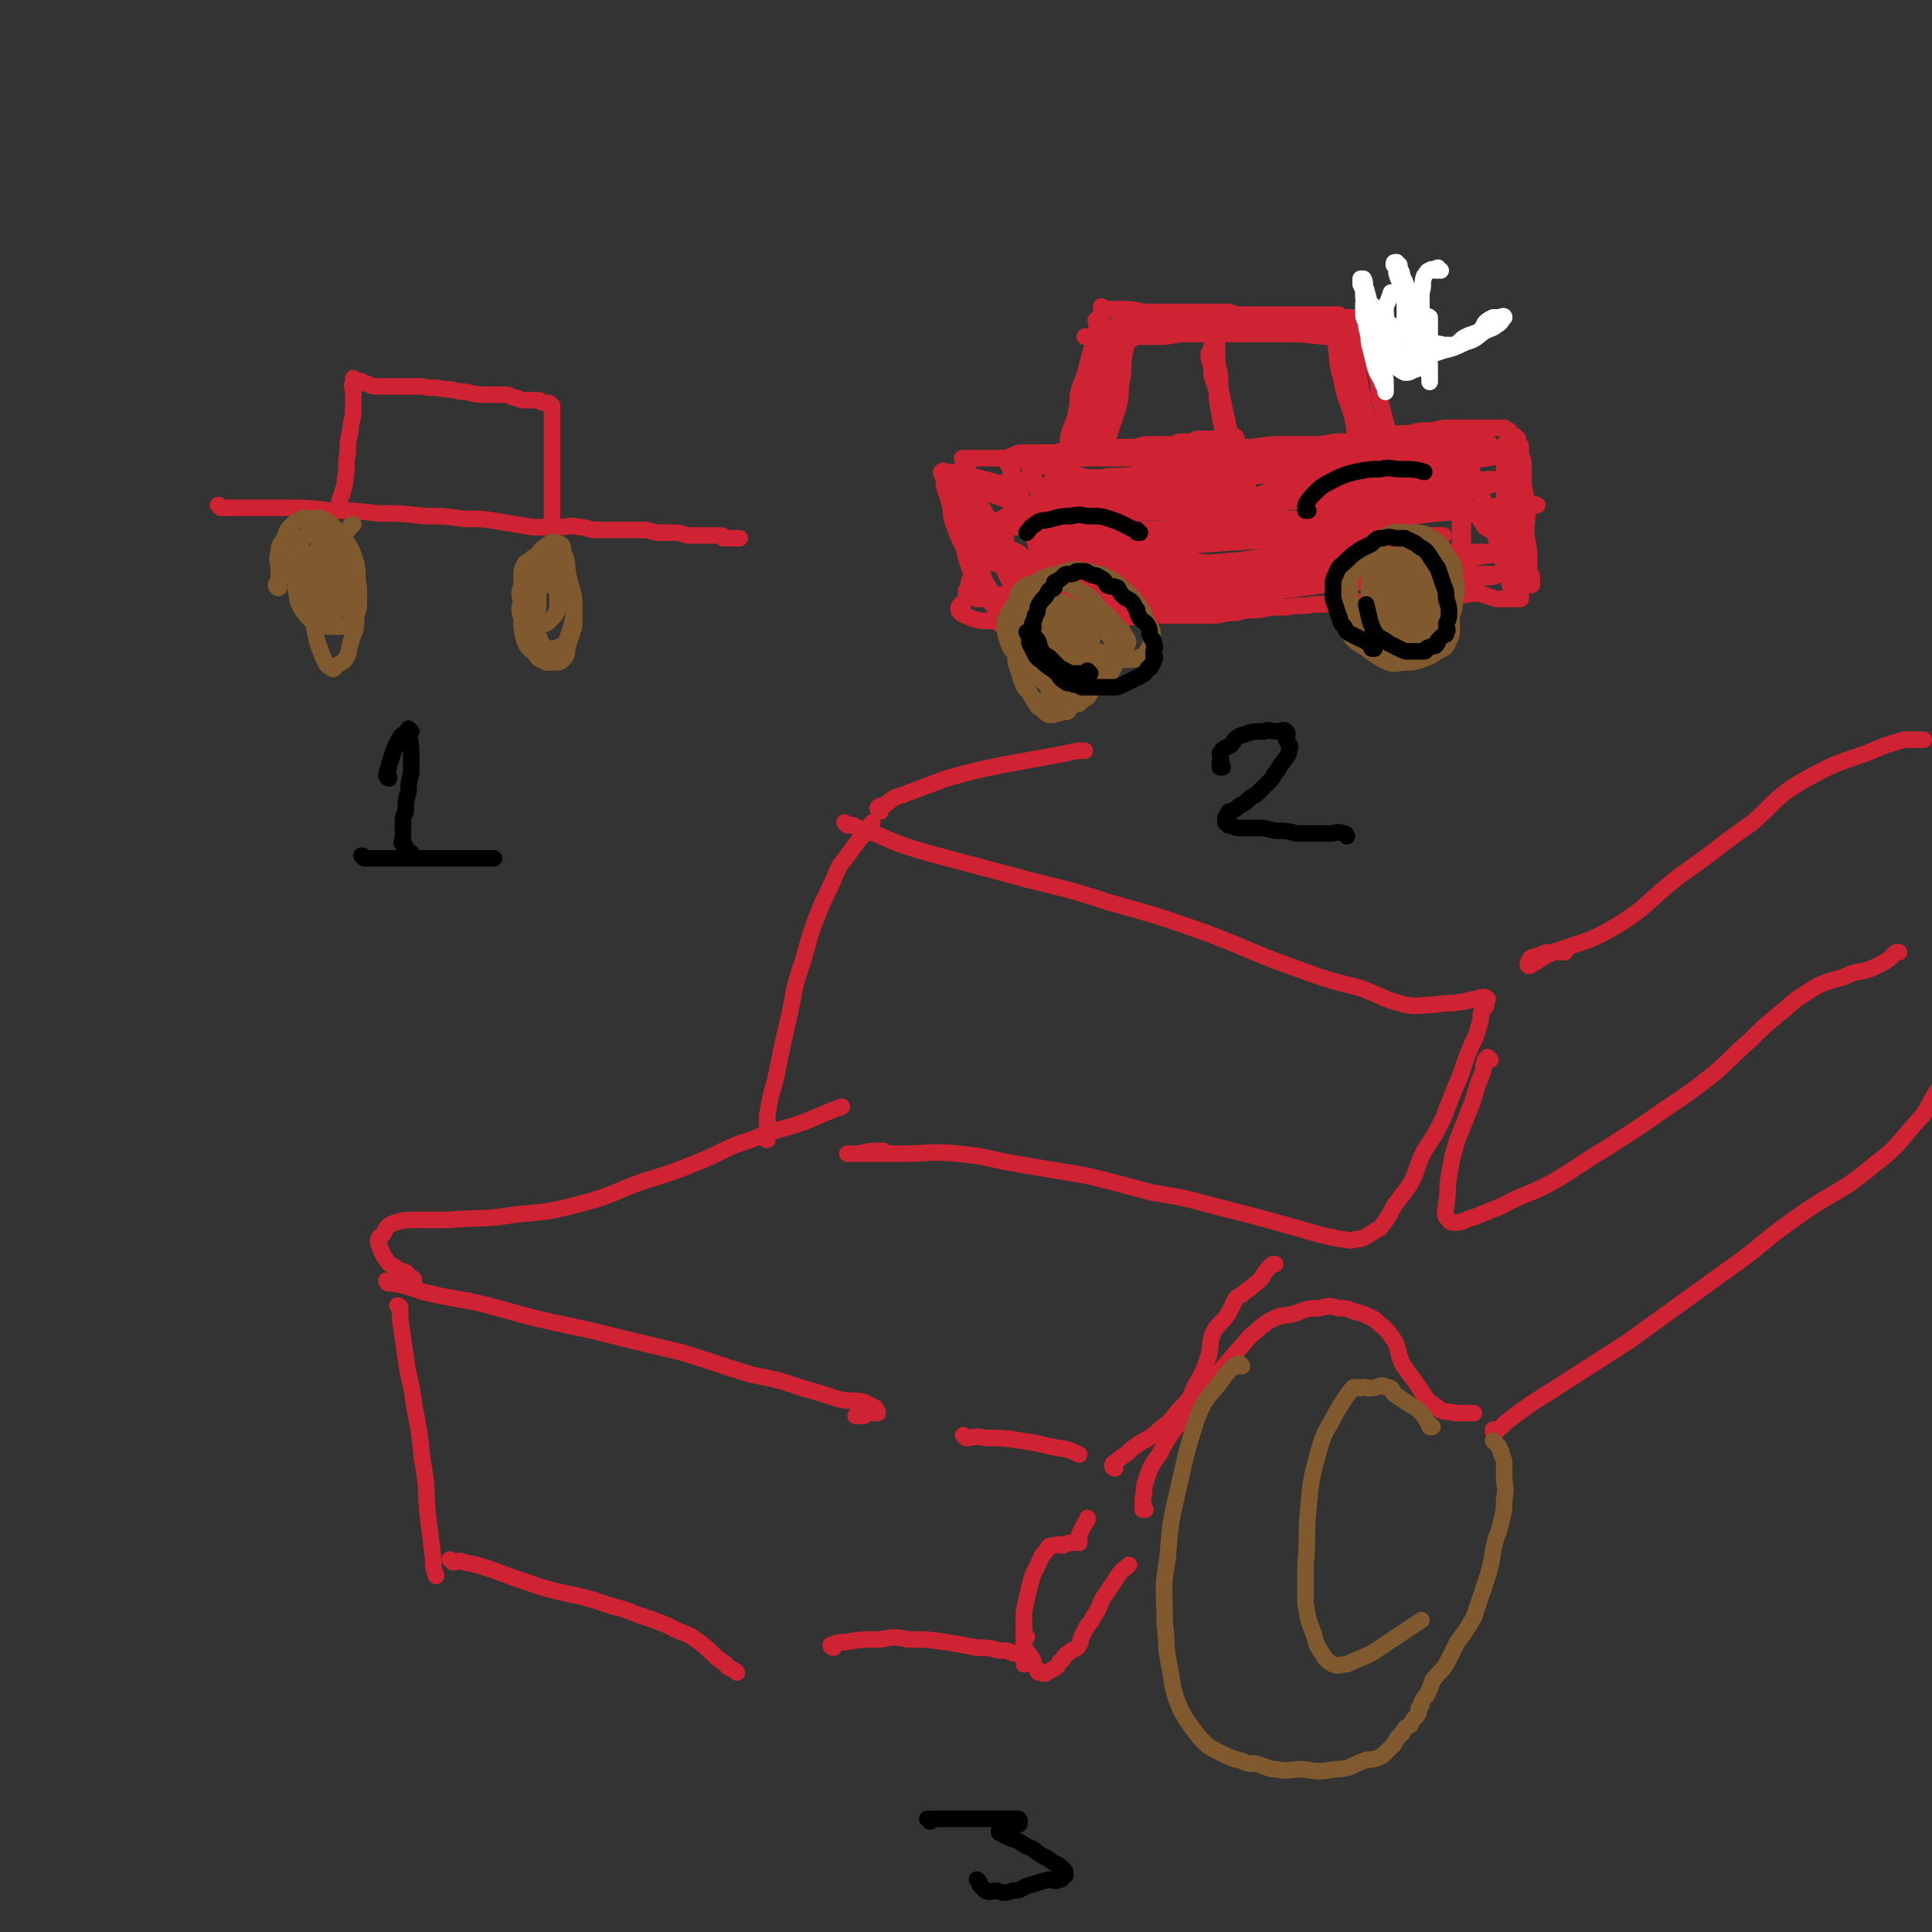 <svg viewBox='0 0 700 700' version='1.1' xmlns='http://www.w3.org/2000/svg' xmlns:xlink='http://www.w3.org/1999/xlink'><rect x="0" y="0" width="700" height="700" fill="#333333" stroke="none"/><g fill='none' stroke='rgb(207,34,51)' stroke-width='6' stroke-linecap='round' stroke-linejoin='round'><path d='M80,184c0,0 0,-1 -1,-1 0,0 1,1 1,1 0,0 0,0 0,0 0,0 0,-1 -1,-1 0,0 1,1 1,1 1,0 1,0 2,0 4,0 4,0 7,0 4,0 4,0 7,0 3,0 3,0 6,0 9,0 9,0 18,1 8,0 8,0 17,1 8,0 8,0 17,1 7,0 7,0 14,1 7,0 7,0 13,1 6,1 6,1 12,2 4,0 4,0 9,0 4,0 4,-1 8,0 3,0 3,1 6,1 2,0 2,0 5,0 3,0 3,0 7,0 3,0 3,0 5,0 3,0 3,1 6,1 2,0 2,0 4,0 3,0 3,0 6,1 1,0 1,0 3,0 2,0 2,0 3,0 2,0 2,0 3,0 1,0 1,0 3,0 1,0 1,0 1,1 1,0 1,0 2,0 0,0 1,0 1,0 0,0 0,0 1,0 0,0 0,0 1,0 0,0 0,0 0,0 0,0 0,0 1,0 '/><path d='M124,184c0,0 -1,-1 -1,-1 0,0 1,1 1,1 0,0 0,0 0,0 0,0 -1,-1 -1,-1 0,0 1,1 1,1 0,0 0,0 0,0 0,0 -1,-1 -1,-1 0,0 1,1 1,1 0,0 0,0 0,0 0,0 -1,-1 -1,-1 0,0 1,1 1,1 0,0 0,0 0,0 0,0 -1,0 -1,-1 0,-2 0,-2 1,-4 0,-2 1,-2 1,-5 1,-5 0,-5 1,-10 0,-4 0,-4 1,-8 0,-4 1,-4 1,-7 0,-3 0,-3 0,-6 0,-1 0,-1 0,-2 0,-1 -1,-1 0,-2 0,-1 0,-1 1,-1 0,0 0,0 0,0 0,0 -1,-1 -1,-1 0,0 0,1 1,1 0,0 0,0 1,0 2,0 1,1 3,1 2,1 2,1 5,1 3,0 3,0 6,0 5,0 5,0 9,0 4,1 4,0 8,1 4,0 4,1 8,1 4,1 4,1 7,1 3,0 3,0 6,0 2,0 2,0 4,1 2,0 2,1 4,1 1,0 1,0 3,0 1,0 1,0 2,0 1,0 1,1 2,1 0,0 1,0 1,0 0,0 1,0 1,0 0,0 0,0 1,1 0,0 0,0 0,0 0,0 0,0 0,0 0,1 0,1 0,1 0,1 0,1 0,2 0,1 0,1 0,3 0,1 0,1 0,3 0,1 0,1 0,2 0,2 0,2 0,4 0,2 0,2 0,3 0,2 0,2 0,3 0,1 0,1 0,2 0,1 0,1 0,2 0,1 0,1 0,2 0,0 0,0 0,1 0,0 0,0 0,1 0,1 0,1 0,1 0,1 0,1 0,1 0,1 0,1 0,1 0,1 0,1 0,1 0,1 0,1 0,1 0,1 0,1 0,1 0,1 0,1 0,2 0,0 0,0 0,1 0,1 0,1 0,1 0,1 0,1 0,1 0,0 0,0 0,0 '/></g>
<g fill='none' stroke='rgb(129,89,47)' stroke-width='6' stroke-linecap='round' stroke-linejoin='round'><path d='M101,213c0,0 -1,0 -1,-1 0,-1 1,-1 1,-1 0,-2 0,-2 0,-4 0,-4 -1,-4 0,-7 0,-3 1,-3 2,-5 1,-3 1,-3 3,-5 1,-1 1,-1 3,-2 2,-1 2,0 4,0 2,0 2,-1 4,0 2,1 2,1 4,3 3,3 3,3 5,6 2,3 2,4 3,7 1,4 0,5 1,9 0,3 0,3 0,6 0,3 -1,3 -2,4 0,2 0,2 -2,3 -1,1 -1,1 -2,1 -2,0 -2,0 -4,0 -2,0 -2,0 -4,-1 -2,-1 -2,-1 -4,-3 -2,-1 -2,-1 -3,-3 -1,-2 -1,-2 -1,-4 -1,-2 -1,-3 -1,-5 -1,-3 -1,-3 -1,-5 0,-2 0,-2 1,-5 0,-1 0,-1 0,-3 1,-1 0,-1 1,-2 1,-1 1,-1 3,-2 2,0 2,-1 3,0 1,0 1,1 2,2 1,2 1,2 1,5 1,3 1,3 2,7 0,3 0,3 0,7 0,2 -1,2 -1,4 -1,2 0,2 -1,4 -1,1 -1,1 -2,2 -1,0 -1,0 -2,0 -1,-1 -1,-1 -2,-2 -1,-3 -2,-2 -3,-5 -1,-4 0,-4 0,-8 0,-4 0,-4 0,-7 0,-3 0,-3 1,-6 0,-1 0,-1 2,-3 1,-1 1,-1 3,-1 2,0 2,0 4,1 3,4 3,4 5,8 3,6 3,6 5,12 1,5 1,5 1,11 0,4 -1,4 -2,8 -1,3 0,3 -2,6 -1,1 -1,1 -3,2 -1,1 -1,2 -2,1 -2,-1 -2,-2 -3,-4 -2,-5 -2,-5 -3,-10 -1,-4 -1,-4 -2,-9 0,-4 0,-4 0,-8 0,-3 -1,-4 0,-6 0,-3 0,-3 2,-5 1,-1 2,-1 4,-1 1,-1 2,-1 3,0 1,0 1,1 2,2 1,2 1,2 1,5 1,3 1,3 1,6 0,2 0,2 0,4 0,2 0,3 -1,4 -1,1 -2,1 -3,2 -1,0 -1,0 -2,-1 -2,-1 -2,-1 -3,-2 -2,-3 -2,-3 -2,-6 -1,-4 0,-4 0,-7 0,-3 0,-3 1,-5 0,-2 0,-3 2,-4 1,-1 1,-1 2,-1 2,0 3,-1 4,0 1,1 1,2 2,4 1,1 2,1 2,3 0,2 0,3 0,5 0,2 0,2 -1,4 -1,1 -1,1 -3,2 -1,1 0,2 -2,2 -1,1 -2,1 -3,1 -1,-1 -1,-1 -1,-3 -1,-2 0,-2 0,-4 0,-4 -1,-5 1,-8 3,-6 4,-5 9,-11 0,-1 0,-1 1,-1 '/><path d='M192,224c0,0 0,0 -1,-1 0,0 0,0 0,0 -1,-2 -2,-2 -2,-5 -1,-3 -1,-3 0,-6 0,-3 0,-3 0,-5 1,-3 1,-3 3,-4 2,-2 2,-2 5,-1 3,0 3,0 5,2 3,2 3,3 4,6 1,4 1,4 2,8 0,4 0,5 0,9 -1,3 -1,3 -2,6 -1,3 0,4 -2,6 -1,1 -2,1 -4,1 -1,0 -1,0 -2,0 -2,-1 -3,-1 -4,-3 -2,-2 -3,-2 -4,-5 -1,-4 -1,-4 -1,-8 -1,-3 -1,-3 0,-7 0,-3 0,-4 1,-7 1,-4 2,-4 4,-8 2,-3 2,-3 5,-5 1,-1 2,-1 3,0 2,0 2,1 2,3 2,4 1,4 2,9 1,5 2,5 2,10 0,4 0,4 -1,8 -1,3 -1,3 -2,6 -1,1 -2,1 -4,2 -1,0 -2,0 -3,0 -1,-1 -1,-1 -2,-2 -1,-3 -1,-3 -2,-6 0,-4 1,-5 1,-9 0,-3 -1,-3 0,-6 0,-2 0,-3 1,-5 1,0 2,0 2,0 1,0 1,0 1,1 1,2 1,2 2,3 1,3 1,3 1,5 0,2 0,2 0,5 0,1 -1,1 -1,2 -1,1 -1,1 -2,2 -1,1 -1,1 -2,1 -1,0 -1,0 -2,0 0,-1 0,-1 0,-2 -1,-4 0,-4 0,-7 0,-3 0,-3 0,-6 0,-2 -1,-2 0,-4 0,-1 0,-1 1,-1 1,0 1,1 1,1 0,1 0,1 0,2 0,1 0,2 1,3 0,0 1,0 1,0 1,0 1,0 2,0 '/></g>
<g fill='none' stroke='rgb(207,34,51)' stroke-width='6' stroke-linecap='round' stroke-linejoin='round'><path d='M377,169c0,0 -1,-1 -1,-1 1,0 1,0 3,1 3,1 3,1 7,2 4,1 4,1 8,2 5,1 4,1 9,3 4,1 4,1 8,2 3,1 3,1 5,2 3,1 3,1 5,2 2,1 2,1 4,2 0,0 0,0 1,0 1,0 1,0 2,1 0,0 0,0 1,0 1,0 1,-1 2,0 0,0 0,0 1,1 0,0 0,0 0,0 '/><path d='M367,167c0,0 -1,-1 -1,-1 0,0 0,1 0,1 0,0 0,0 0,0 1,0 0,-1 0,-1 0,0 0,1 0,1 0,0 0,0 0,0 1,0 0,0 0,-1 0,0 0,-1 1,-1 2,-1 2,-1 3,-1 4,0 4,0 7,0 3,0 3,0 5,0 2,0 2,-1 5,-1 4,-1 4,0 9,0 4,0 4,-1 8,-1 3,0 3,0 6,0 3,0 3,-1 6,-1 2,0 2,0 5,0 2,0 2,0 4,0 1,0 1,-1 3,-1 1,0 1,0 3,0 2,0 2,-1 3,-1 1,0 1,0 2,0 2,0 2,0 3,0 0,0 0,0 1,0 0,0 0,0 1,0 0,0 0,0 1,0 0,0 0,0 1,0 1,0 1,0 1,0 0,0 0,0 0,0 1,0 1,0 1,0 1,0 1,0 1,0 0,0 0,0 1,0 0,0 0,0 0,0 0,0 0,0 1,0 0,0 0,0 0,0 0,0 0,-1 -1,-1 '/><path d='M373,168c0,0 -1,-1 -1,-1 0,0 0,1 0,1 0,0 0,0 0,0 1,0 0,0 0,-1 0,0 1,0 2,0 3,-1 3,-1 7,-1 6,-1 6,-1 12,-1 7,0 7,0 14,-1 8,0 8,0 16,0 8,-1 8,-1 16,-1 7,-1 7,-1 15,-1 6,-1 6,-1 12,-1 6,0 6,0 11,0 4,0 4,-1 9,-1 4,0 4,0 8,0 4,-1 4,-2 8,-2 4,-1 4,-1 9,-1 3,-1 3,-1 7,-1 3,0 3,-1 6,-1 3,0 3,0 6,0 1,0 1,0 3,0 1,0 1,0 2,0 2,0 2,0 3,0 1,0 1,0 2,0 1,0 1,0 2,0 1,0 1,0 2,0 0,0 0,0 1,0 1,1 1,0 1,1 1,0 1,0 1,1 1,1 1,1 2,1 0,1 0,1 1,1 0,0 -1,1 -1,1 0,1 1,1 1,2 1,1 0,1 0,3 0,2 0,2 0,4 0,4 0,4 0,8 0,4 0,4 0,7 0,4 0,4 0,8 0,3 0,3 0,7 0,3 0,3 0,6 0,2 0,2 0,4 0,1 1,1 1,3 0,1 0,1 0,2 0,1 0,1 0,2 0,0 0,1 0,1 0,0 0,0 -1,0 -1,0 -1,0 -2,0 -3,0 -3,0 -6,0 -3,-1 -3,-1 -6,-2 -5,0 -5,1 -9,1 -4,0 -4,0 -8,0 -5,0 -5,-1 -10,0 -6,0 -6,1 -12,2 -6,0 -6,0 -11,0 -5,1 -5,1 -10,1 -5,1 -5,0 -10,1 -5,0 -5,0 -10,1 -4,0 -4,0 -8,1 -5,0 -5,1 -9,1 -4,0 -4,0 -7,0 -3,0 -3,0 -6,0 -3,0 -3,0 -7,0 -3,0 -3,0 -6,0 -3,0 -3,0 -5,1 -3,0 -3,0 -5,0 -2,0 -2,0 -5,0 -2,0 -2,0 -3,0 -2,0 -2,0 -4,0 -1,0 -1,0 -2,0 -1,0 -1,0 -1,0 -1,0 -1,0 -1,0 -1,-1 -1,-1 -2,-2 0,0 0,1 -1,1 0,-1 0,-1 -1,-2 0,-1 0,-1 -1,-2 -1,-2 0,-2 -1,-5 -2,-3 -2,-3 -3,-7 -1,-3 -1,-3 -2,-7 -1,-4 -1,-4 -2,-7 -1,-4 -1,-4 -3,-8 -1,-2 -1,-2 -1,-5 -1,-2 -1,-2 -2,-5 0,-1 0,-1 -1,-3 -1,-1 -1,-1 -1,-3 0,-1 0,-1 -1,-1 0,-1 0,-3 0,-2 1,1 1,3 2,6 1,3 1,4 2,7 1,4 1,4 3,8 2,4 3,4 6,7 3,4 3,3 6,7 0,0 0,0 0,0 '/><path d='M382,175c0,0 -1,-1 -1,-1 0,0 0,1 0,1 0,0 0,0 0,0 1,0 0,-1 0,-1 0,0 0,1 0,1 0,0 0,0 0,0 -1,0 -1,0 -2,1 0,2 0,2 0,4 0,5 0,5 0,10 1,3 0,3 1,6 1,3 1,3 2,6 1,2 1,2 2,4 0,1 0,1 -1,3 0,0 0,0 0,0 1,0 0,0 0,-1 -1,-3 0,-3 -1,-6 -1,-5 0,-5 -2,-10 -1,-4 -1,-4 -3,-7 -1,-3 0,-4 -1,-7 -1,-2 -2,-2 -2,-4 -1,-1 0,-1 -1,-2 0,0 0,0 0,0 1,1 1,1 2,2 2,4 2,4 4,8 2,5 2,5 4,10 2,5 3,5 5,9 2,4 1,4 3,7 1,3 2,3 3,6 1,1 0,1 0,2 1,1 1,2 0,1 0,-1 0,-2 0,-3 -1,-4 -2,-4 -3,-7 -1,-4 -1,-5 -2,-9 -1,-4 -2,-4 -3,-8 -1,-4 0,-4 -1,-7 0,-3 0,-3 -1,-6 0,-1 1,-1 1,-2 0,0 0,-1 0,-1 1,0 0,1 0,1 1,4 2,3 3,7 1,3 0,4 2,7 1,3 1,3 2,6 1,2 1,2 2,5 1,1 1,1 1,3 0,1 0,1 0,2 1,1 1,1 0,1 0,0 0,0 -1,-1 0,-3 0,-3 0,-5 -1,-4 -1,-4 -2,-8 0,-3 0,-3 -1,-6 0,-3 0,-3 -1,-6 0,-2 0,-2 -1,-4 0,-2 -1,-2 -1,-4 -1,-1 -1,-2 -2,-3 0,0 0,0 -1,-1 0,-1 -1,-1 -1,-2 0,0 1,1 2,1 0,0 1,0 1,0 5,-1 5,-1 10,-1 9,-1 9,-1 18,-1 13,0 13,0 26,-1 13,0 13,0 26,0 12,-1 12,-2 25,-2 10,-1 10,-1 19,-1 8,-1 8,-1 16,-1 5,0 5,0 10,0 1,0 1,0 2,0 1,1 1,1 0,1 -2,1 -3,1 -5,1 -7,1 -7,1 -14,2 -10,1 -10,1 -19,3 -12,1 -12,1 -25,2 -12,0 -12,0 -24,0 -11,1 -11,0 -23,1 -9,0 -9,1 -18,2 -6,1 -6,0 -12,1 -2,0 -2,0 -3,0 -1,0 -2,0 -2,0 0,0 1,0 2,0 4,0 4,0 8,0 8,-1 8,-1 16,-2 12,-2 12,-2 24,-3 13,-2 13,-2 25,-3 12,-1 12,-1 24,-2 8,0 8,0 17,-1 5,0 5,0 10,0 1,0 2,0 2,0 1,0 0,0 -1,0 -3,0 -3,0 -6,1 -9,1 -9,1 -18,2 -13,2 -13,2 -25,4 -15,1 -15,1 -29,2 -13,1 -13,2 -27,3 -11,1 -11,0 -22,1 -6,0 -6,1 -12,2 -1,0 -3,0 -2,0 4,0 6,0 12,0 13,-1 12,-2 25,-4 16,-1 16,-1 32,-2 15,-2 15,-2 31,-3 14,-1 14,-1 28,-2 11,-1 11,-1 22,-1 7,0 7,0 14,0 2,0 3,0 4,0 0,0 -2,0 -3,0 -6,1 -6,1 -13,2 -11,1 -11,1 -23,2 -15,1 -15,1 -31,2 -16,1 -16,1 -32,2 -15,1 -15,1 -30,2 -11,1 -11,0 -22,2 -7,1 -7,1 -14,3 -2,0 -3,0 -4,2 -1,0 -1,1 -1,1 2,1 3,0 5,0 8,0 8,0 15,0 13,0 13,0 26,0 16,-1 16,-1 32,-2 15,-1 15,-1 30,-2 14,0 14,0 27,0 9,0 9,-1 17,-1 5,0 6,0 9,0 1,0 0,0 -1,0 -2,0 -2,0 -4,0 -7,0 -7,0 -14,1 -13,0 -13,1 -25,1 -14,1 -14,1 -28,2 -17,2 -17,2 -35,3 -13,1 -13,0 -26,2 -11,1 -10,2 -21,4 -4,0 -5,0 -8,1 0,0 0,1 1,1 4,0 4,0 9,0 14,-1 14,-1 28,-1 18,-1 18,-1 36,-2 17,-1 17,-2 35,-3 15,-1 15,-1 30,-2 12,-1 12,0 24,-1 8,-1 8,-1 16,-2 2,0 3,1 4,1 0,0 -2,0 -3,0 -7,1 -7,1 -15,2 -13,1 -13,0 -26,2 -15,1 -15,1 -30,2 -16,2 -16,1 -32,2 -15,1 -15,2 -30,3 -12,1 -12,1 -23,2 -7,0 -7,1 -14,2 -3,0 -4,0 -5,1 -1,0 0,1 1,1 1,1 2,0 3,0 8,0 8,0 15,0 14,-1 14,-1 27,-2 14,-1 14,-1 29,-2 14,-1 14,-1 27,-1 11,-1 11,-1 23,-1 7,0 7,0 14,0 2,0 4,0 5,0 0,0 -1,0 -2,0 -3,0 -3,0 -6,1 -8,1 -8,1 -16,2 -12,1 -12,1 -23,2 -13,2 -13,2 -27,4 -12,1 -13,1 -25,2 -11,1 -11,0 -21,2 -7,1 -7,1 -13,3 -3,0 -3,0 -5,1 -1,0 -1,1 -1,1 1,1 2,0 3,0 7,-1 7,-1 13,-2 14,-1 13,-1 27,-2 16,-2 16,-2 31,-3 16,-2 16,-2 31,-3 12,-1 12,-1 24,-1 10,-1 10,-1 19,-1 6,0 6,0 12,0 1,0 3,0 2,0 -4,1 -6,1 -12,2 -11,1 -11,0 -22,1 -14,2 -14,2 -27,3 -14,2 -14,2 -28,3 -14,2 -14,2 -28,3 -10,1 -10,1 -21,2 -7,1 -7,0 -14,2 -3,0 -3,0 -6,1 0,0 0,1 0,1 1,0 1,0 2,0 6,0 6,0 12,0 11,-1 11,-1 22,-1 14,-1 14,-1 27,-2 14,-1 14,-1 28,-3 13,-1 13,-1 25,-2 11,0 11,0 23,0 6,-1 6,0 13,-1 2,0 3,-1 4,-1 0,0 0,0 -1,0 -3,0 -3,0 -6,0 -7,0 -7,0 -15,0 -12,0 -12,0 -24,0 -16,0 -16,0 -31,1 -15,0 -15,0 -30,1 -14,0 -14,0 -28,1 -13,1 -13,1 -25,2 -9,1 -9,1 -18,2 -5,1 -5,0 -10,1 -1,0 -2,1 -2,1 0,0 1,0 2,0 6,-1 6,-1 12,-1 11,0 11,0 22,-1 13,0 13,-1 26,-2 16,-1 16,-1 32,-1 14,-1 14,-1 29,-1 12,-1 12,-1 23,-1 9,-1 9,-1 18,-1 6,0 6,0 11,-1 3,0 4,0 5,0 0,0 -1,0 -3,0 -2,0 -2,0 -5,0 -6,0 -6,0 -12,0 -9,0 -9,0 -18,0 -10,-1 -10,-1 -20,-2 -10,0 -10,0 -19,0 -10,-1 -10,-1 -19,-2 -8,-1 -8,-1 -15,-2 -7,-1 -7,-1 -14,-3 -6,-1 -6,-1 -13,-2 -4,-1 -4,-1 -8,-3 -2,0 -3,0 -5,-1 -1,-1 -1,-2 -1,-2 1,0 1,0 1,0 2,-1 2,-1 4,-1 3,-1 3,0 6,0 3,0 3,0 7,0 3,0 3,0 6,1 3,1 3,1 6,3 2,1 2,1 3,4 2,2 2,2 3,4 1,2 0,2 0,5 0,1 1,1 0,2 -1,1 -1,1 -3,2 -2,1 -2,2 -5,3 -2,1 -2,0 -4,1 -3,0 -3,0 -6,0 -3,0 -3,0 -6,0 -3,0 -3,0 -7,0 -2,0 -2,0 -5,0 -2,0 -2,0 -5,0 -1,0 -1,0 -3,0 -2,0 -2,1 -3,1 -2,0 -2,0 -3,0 -1,0 -1,0 -2,0 -1,0 -1,0 -2,1 0,0 0,0 -1,0 0,0 0,0 -1,0 0,0 -1,0 -1,0 -1,-1 -1,-1 -2,-3 -2,-3 -2,-3 -3,-6 -1,-4 -1,-4 -2,-7 0,-5 0,-5 -1,-9 -1,-3 -2,-3 -2,-6 -1,-3 -1,-3 -1,-6 0,-2 0,-2 0,-4 -1,-2 -1,-2 -2,-4 0,0 0,0 1,0 1,1 1,2 2,4 2,3 2,3 4,6 1,3 2,3 3,6 2,4 2,4 4,8 1,3 1,3 3,6 0,2 0,2 1,4 2,3 2,3 3,5 1,1 1,1 2,3 1,1 1,1 1,2 1,1 1,1 2,2 0,1 0,1 -1,1 0,0 0,0 -1,0 0,0 -1,0 -1,0 -1,-1 -1,-2 -2,-3 -2,-3 -2,-3 -4,-7 -3,-6 -3,-6 -6,-13 -2,-5 -1,-6 -3,-11 -2,-5 -1,-5 -3,-9 -1,-3 -1,-3 -2,-5 -1,-2 -1,-1 -2,-3 0,0 1,-1 1,-1 -1,-1 -2,-1 -1,-1 0,0 0,0 1,0 2,0 2,0 4,0 4,0 4,0 9,0 6,0 6,0 13,0 8,0 8,0 16,0 9,0 9,0 18,0 8,1 8,1 16,2 6,1 7,1 13,2 4,1 4,1 8,3 2,1 2,1 4,2 1,0 1,0 1,1 0,0 0,0 0,0 -2,0 -2,1 -3,1 -4,0 -4,0 -9,0 -7,0 -7,1 -13,1 -8,0 -8,0 -15,0 -8,0 -8,0 -16,0 -6,0 -6,0 -13,-1 -6,0 -6,-1 -12,-2 -5,0 -5,0 -9,0 -4,-1 -4,-1 -8,-2 -3,-1 -3,-1 -6,-1 -2,-1 -2,-1 -3,-1 -1,0 -1,0 -2,0 -1,0 -1,-1 -2,0 0,0 0,1 1,2 0,1 0,1 0,3 1,3 1,3 2,6 1,4 0,5 2,9 1,3 1,3 3,7 1,4 1,4 2,7 1,3 2,3 3,5 1,2 1,2 3,5 1,2 1,2 2,3 1,2 1,2 2,3 0,1 1,1 2,2 0,0 -1,1 -1,1 0,1 0,1 0,1 0,0 0,1 0,1 1,0 1,0 1,0 1,0 1,0 2,0 1,0 1,0 3,0 4,0 4,0 8,0 7,-1 7,-1 13,-2 8,-1 8,-1 16,-2 8,-1 8,-1 17,-2 7,0 7,-1 15,-1 6,-1 6,-1 13,-1 3,-1 3,-1 7,-1 2,0 2,0 4,0 0,0 1,0 1,0 -2,0 -2,1 -4,1 -5,1 -5,0 -11,1 -8,1 -8,2 -16,3 -8,1 -8,1 -16,1 -8,1 -8,1 -15,1 -8,1 -8,1 -16,1 -6,0 -6,0 -13,0 -6,0 -6,0 -12,0 -3,0 -4,0 -7,-1 -2,-1 -3,-1 -4,-2 -1,-1 -1,-2 0,-3 0,0 0,0 1,0 0,-1 0,-1 1,-2 0,-2 0,-2 0,-3 1,-1 1,-1 1,-3 1,-2 1,-2 1,-3 0,-3 0,-3 0,-5 1,-2 1,-2 0,-5 0,-4 -1,-4 -2,-8 0,-2 0,-3 0,-5 -1,-3 -1,-3 -2,-5 -1,-1 -2,-1 -2,-3 -1,-1 0,-1 0,-3 -1,0 -1,-1 0,-1 1,0 1,1 2,2 6,2 6,2 11,4 8,3 8,3 17,6 8,3 8,2 16,4 6,2 6,2 12,3 3,1 4,0 7,2 2,1 2,2 2,4 1,0 -1,0 -1,1 -2,1 -2,1 -4,2 -4,2 -4,2 -8,3 -6,2 -6,2 -11,2 -6,0 -6,0 -11,0 -5,0 -5,0 -9,0 -5,-1 -5,-1 -9,-2 -2,-1 -3,0 -5,-1 -1,-1 -2,-1 -3,-3 0,-1 0,-1 0,-3 1,-1 1,-1 3,-2 3,-3 3,-4 6,-6 5,-3 5,-3 10,-5 5,-2 5,-2 10,-3 3,-1 3,-1 6,-1 2,0 3,-1 4,0 1,1 1,2 0,3 0,2 -1,2 -2,4 -1,3 -1,3 -3,6 -2,3 -2,3 -4,5 -3,2 -3,2 -5,3 -3,2 -3,3 -6,3 -3,1 -3,0 -6,0 -2,0 -2,0 -4,0 -2,0 -2,0 -4,-1 -2,-1 -2,-1 -3,-3 -2,-3 -2,-3 -3,-5 -1,-2 -1,-3 -2,-5 0,-2 0,-2 -1,-4 0,-2 0,-2 1,-3 0,-1 0,-2 0,-2 0,1 -1,2 0,3 1,3 2,3 4,6 2,4 2,4 5,7 3,4 4,3 8,6 4,4 4,4 9,7 4,3 4,2 8,5 4,2 3,2 6,3 1,1 2,1 3,1 0,0 1,0 1,0 -1,-2 -2,-2 -4,-4 -3,-2 -4,-1 -7,-4 -3,-2 -3,-3 -6,-5 -3,-3 -3,-3 -6,-5 -2,-2 -3,-1 -5,-3 -1,-2 0,-2 -1,-4 -1,-1 -1,-1 -2,-2 0,-1 0,-2 0,-2 2,0 3,1 5,1 5,0 5,0 10,0 8,0 8,0 16,0 9,0 9,1 18,1 12,0 12,0 24,0 12,-1 12,-1 25,-1 4,-1 4,-1 9,-1 '/><path d='M532,171c0,0 -1,-1 -1,-1 0,0 0,1 0,1 0,0 0,0 0,0 1,0 0,-1 0,-1 0,0 0,1 0,1 0,0 -2,0 -2,1 -1,2 0,3 0,6 0,5 0,5 0,11 0,4 0,4 0,8 0,3 0,3 0,7 0,2 0,2 0,4 0,0 0,0 0,0 1,-1 1,-1 1,-2 1,-3 0,-3 0,-7 0,-4 0,-4 0,-8 0,-4 0,-4 0,-7 0,-3 0,-3 0,-6 0,-3 0,-3 0,-6 0,-1 0,-1 0,-3 0,-1 0,-1 0,-2 0,-1 0,-1 1,-1 0,0 0,-1 1,0 1,2 1,2 1,4 2,5 2,5 4,10 2,6 2,6 4,11 1,4 1,4 2,8 1,3 1,3 2,6 0,2 1,2 2,4 0,2 0,2 0,3 1,1 2,2 2,1 0,-1 -1,-2 -2,-5 0,-2 -1,-2 -1,-5 -1,-5 -1,-5 -1,-10 0,-4 0,-4 0,-8 0,-4 0,-4 0,-7 0,-4 0,-4 0,-7 0,-3 0,-3 0,-5 0,-3 0,-3 0,-5 1,-1 1,-2 2,-2 0,0 1,0 1,1 0,2 -1,3 0,5 0,4 1,4 2,7 1,4 1,4 1,8 1,4 1,4 1,9 1,3 1,3 1,5 0,3 0,3 0,6 0,2 1,2 1,4 0,2 0,2 0,3 0,1 1,1 1,2 0,1 0,1 0,1 0,1 0,1 0,1 0,0 0,1 0,1 0,-1 0,-2 -1,-3 0,-3 0,-3 0,-7 0,-5 -1,-5 -1,-10 0,-5 1,-5 0,-10 0,-4 -1,-4 -1,-7 0,-3 0,-3 0,-6 0,-2 0,-2 -1,-4 0,-2 0,-2 0,-3 0,0 0,-1 0,0 0,0 0,0 0,1 0,1 -1,0 -1,1 0,2 0,2 0,5 0,3 0,3 0,5 0,3 0,3 -1,6 0,3 0,3 -1,5 -1,3 -1,2 -2,5 -1,1 0,1 -1,2 -1,1 0,2 -1,3 -1,0 -1,-1 -2,-1 0,-1 0,-1 -1,-1 -1,-1 -1,-1 -3,-2 -2,-3 -2,-4 -5,-5 -3,-2 -4,-1 -8,-2 -5,-2 -5,-2 -10,-3 -6,-1 -6,-1 -13,-1 -6,0 -6,-1 -13,0 -7,0 -7,1 -14,1 -7,1 -7,0 -13,1 -4,0 -4,1 -9,2 -2,0 -2,0 -4,1 -1,0 -3,1 -3,1 2,0 5,-1 9,-2 7,-1 7,-1 13,-3 9,-2 9,-2 17,-4 10,-1 10,-1 19,-2 9,-1 9,-1 17,-1 7,0 7,0 14,0 4,0 5,-1 8,0 2,0 3,1 3,1 0,0 -2,0 -3,0 -5,1 -5,2 -10,3 -7,2 -7,1 -15,3 -8,1 -8,2 -17,3 -8,2 -8,1 -17,2 -8,1 -8,2 -16,2 -5,0 -5,0 -11,0 -3,0 -3,0 -7,0 -2,0 -3,0 -4,-1 -1,-1 -1,-2 -1,-3 1,-1 2,-1 3,-1 5,-2 5,-3 9,-4 7,-3 7,-3 14,-5 8,-1 8,-2 17,-2 9,-1 9,0 17,0 7,0 7,0 14,1 5,0 5,0 9,1 3,1 3,1 5,3 0,0 0,0 -1,1 -2,2 -2,2 -4,3 -6,2 -6,2 -12,4 -9,2 -9,3 -17,4 -9,2 -9,1 -18,2 -8,1 -8,2 -16,2 -7,0 -7,-1 -14,-1 -5,-1 -5,0 -9,-1 -1,-1 -2,-1 -3,-2 0,-1 1,-1 1,-1 3,-2 3,-2 6,-4 6,-2 6,-2 12,-4 7,-2 7,-3 15,-4 8,0 9,0 17,1 8,0 8,0 16,1 6,0 6,0 12,1 3,0 3,0 6,1 1,0 2,1 1,1 0,1 -1,0 -2,1 -6,1 -6,1 -11,3 -6,1 -6,1 -12,3 -6,1 -6,1 -13,3 -5,0 -5,0 -11,1 -5,0 -5,0 -10,0 -2,0 -2,0 -4,0 -1,0 -1,-1 -2,-1 '/><path d='M388,165c0,0 -1,-1 -1,-1 0,0 0,1 0,1 0,0 0,0 0,0 1,0 0,-1 0,-1 0,0 0,1 0,1 0,0 0,0 0,0 1,0 0,-1 0,-1 0,0 0,1 0,1 0,0 0,0 0,0 1,0 0,-1 0,-1 0,0 0,1 0,1 0,0 0,0 0,0 1,0 0,-1 0,-1 0,0 0,1 0,1 0,0 0,0 0,0 1,0 0,-1 0,-1 0,0 0,1 0,1 0,0 0,0 0,0 1,0 0,0 0,-1 0,-2 0,-2 0,-5 1,-5 2,-5 3,-10 1,-4 0,-4 1,-8 2,-5 2,-5 3,-9 1,-4 1,-4 2,-7 1,-3 1,-3 1,-5 1,-2 0,-2 0,-4 1,-1 1,0 2,-1 0,-1 0,-1 0,-2 1,0 0,-1 0,-1 0,0 0,0 0,0 0,0 0,0 0,0 1,0 0,0 0,-1 0,0 0,1 0,1 0,0 0,0 0,0 2,0 2,0 3,0 3,0 3,0 5,0 5,0 5,1 9,1 4,0 4,0 8,0 4,0 4,0 8,0 4,0 4,0 7,0 3,0 3,0 6,0 3,1 3,1 6,1 2,0 2,0 5,0 1,0 1,0 3,0 2,0 2,0 3,0 2,0 2,0 4,0 1,0 1,0 3,0 2,0 2,0 4,0 2,0 2,0 4,0 1,0 1,0 2,0 2,0 2,0 3,0 1,0 1,0 3,0 1,1 1,1 2,1 1,0 1,0 2,0 1,0 1,0 1,0 1,0 1,0 2,0 1,0 1,0 1,0 0,0 1,0 1,0 0,0 -1,1 -1,1 1,0 1,0 2,0 0,0 0,0 0,0 0,0 0,0 0,1 0,1 0,1 0,1 0,1 1,1 1,1 0,2 0,2 0,3 0,2 0,2 0,3 1,3 1,3 1,6 1,3 1,3 2,6 1,4 0,4 1,8 1,4 1,4 2,8 1,3 1,3 3,7 1,3 1,3 3,6 1,3 1,3 2,6 1,2 1,2 3,3 1,2 1,2 3,3 1,1 1,1 2,2 1,0 1,0 2,0 '/><path d='M410,123c0,0 -1,0 -1,-1 0,0 0,1 0,1 0,0 0,0 0,0 1,0 0,0 0,-1 0,0 0,1 0,1 0,0 0,0 0,0 1,0 0,0 0,-1 0,0 1,1 0,1 0,1 -1,1 -2,3 -1,3 0,3 -2,7 -1,5 -1,5 -3,10 -2,4 -2,4 -3,8 -1,4 -1,4 -2,7 -1,2 0,3 -1,4 0,1 0,1 -1,1 0,0 0,1 -1,1 0,0 0,-1 0,-1 0,-2 0,-2 0,-3 1,-4 1,-4 2,-8 1,-5 0,-5 2,-10 1,-4 2,-4 3,-8 0,-2 0,-2 0,-4 1,-2 2,-2 2,-3 1,-1 0,-1 0,-1 0,0 0,0 0,0 0,0 1,0 0,1 0,3 0,3 -1,7 -1,3 -1,3 -3,7 -1,3 -1,3 -2,7 -1,3 -1,3 -2,7 -1,2 -1,2 -2,4 -1,1 -1,1 -2,2 0,1 -1,1 -1,1 0,0 0,-1 0,-2 0,-1 0,-1 0,-2 1,-3 1,-3 1,-7 2,-5 1,-5 3,-10 1,-5 1,-5 3,-10 2,-3 2,-3 4,-7 1,-2 1,-2 2,-4 1,-2 1,-2 2,-3 1,-1 1,-1 1,-1 1,0 1,0 1,0 1,1 2,0 2,1 0,2 0,2 -1,4 0,5 0,5 -1,9 0,5 0,5 -1,10 0,4 0,4 -1,8 -1,3 -1,3 -2,6 -1,3 -1,3 -2,6 0,1 0,1 -1,2 0,1 0,1 -1,2 0,0 -1,0 -1,0 0,-1 0,-1 0,-2 1,-3 0,-3 0,-5 0,-5 0,-5 0,-9 0,-4 0,-4 0,-9 1,-3 1,-3 1,-6 1,-3 0,-3 0,-5 0,-2 0,-2 0,-4 0,-1 0,-1 0,-2 0,-1 0,-1 0,-2 0,0 0,0 0,0 0,-1 0,-1 0,-1 1,0 1,0 1,0 2,0 2,0 3,0 2,0 2,-1 4,-1 3,-1 3,-1 6,-1 3,0 3,0 6,0 4,0 4,0 8,0 4,0 4,0 8,0 5,0 5,1 11,1 4,0 4,0 8,0 5,0 5,1 10,1 4,0 4,0 8,0 3,0 3,0 7,0 2,0 2,0 5,0 2,0 2,0 4,0 1,0 1,1 2,1 1,0 2,0 2,0 0,0 -1,0 -2,0 0,0 0,0 -1,0 -3,0 -3,0 -6,0 -4,0 -4,0 -8,0 -6,0 -6,1 -11,1 -6,0 -6,0 -11,0 -6,0 -6,0 -12,0 -5,0 -5,0 -11,0 -5,0 -5,1 -10,1 -4,0 -4,0 -8,0 -2,0 -2,0 -5,0 -3,0 -3,0 -5,0 -2,0 -2,0 -4,0 -1,0 -1,0 -2,0 -1,0 -1,0 -3,0 0,0 0,0 0,0 1,0 1,0 2,0 2,0 2,-1 5,-1 4,0 4,0 9,0 7,0 7,0 14,0 10,0 10,0 19,0 10,0 10,0 20,0 9,0 9,0 18,1 7,0 7,0 14,1 6,0 6,1 12,1 3,1 3,1 7,1 2,0 2,0 4,0 1,0 1,0 2,1 0,0 1,0 1,0 -1,0 -1,0 -2,0 -1,0 -1,0 -2,0 -1,0 -1,0 -3,0 -2,0 -2,1 -4,1 -1,0 -1,0 -3,0 -2,0 -2,0 -4,0 -2,0 -2,0 -4,0 -1,0 -1,0 -3,0 -1,0 -1,0 -3,0 '/><path d='M487,118c0,0 -1,0 -1,-1 0,0 0,1 0,1 0,0 0,0 0,0 1,0 0,0 0,-1 0,0 0,1 0,1 0,0 0,0 0,0 0,2 0,2 0,4 1,7 1,7 3,14 1,6 1,6 2,11 3,8 3,8 6,16 2,6 2,6 5,11 2,3 2,5 3,6 1,0 1,-2 0,-3 -1,-3 -2,-3 -3,-7 -3,-5 -2,-6 -4,-12 -2,-5 -2,-5 -4,-11 -2,-6 -1,-6 -3,-11 -2,-5 -3,-5 -4,-9 -1,-3 -1,-3 -2,-5 -1,-2 -1,-2 -2,-4 0,-1 0,-1 -1,-1 0,-1 -1,0 -1,0 0,0 1,1 1,2 1,3 1,3 2,6 1,6 0,6 2,12 1,7 2,7 4,14 1,6 1,6 2,12 1,3 2,3 3,6 1,3 1,3 2,5 1,2 1,2 2,3 0,1 0,0 0,0 0,0 0,0 0,-1 0,-2 1,-2 0,-4 -1,-5 -2,-5 -3,-10 -1,-5 -1,-5 -1,-11 -1,-5 -1,-5 -2,-11 -1,-5 -1,-5 -2,-10 -1,-4 -1,-4 -2,-7 -1,-2 -1,-2 -2,-4 -1,-2 -1,-2 -2,-3 0,-1 0,-2 0,-2 1,1 1,2 2,3 0,4 0,4 0,7 1,5 0,6 0,11 1,6 2,6 4,11 1,5 1,5 3,10 2,5 2,5 5,10 2,3 2,3 4,7 1,1 0,1 1,2 1,1 2,1 2,1 0,0 0,-1 0,-1 0,0 0,0 0,0 '/></g>
<g fill='none' stroke='rgb(255,255,255)' stroke-width='6' stroke-linecap='round' stroke-linejoin='round'><path d='M522,98c0,0 -1,0 -1,-1 0,0 0,1 0,1 0,0 0,0 0,0 1,0 0,0 0,-1 -1,0 -1,1 -1,1 -1,0 -1,-1 -2,0 -1,0 -1,1 -2,2 -1,3 0,3 -1,6 0,4 0,4 0,7 1,4 1,4 2,8 0,3 -1,3 -1,5 0,2 1,2 1,3 0,0 0,0 0,0 0,0 1,1 1,1 0,-1 0,-1 -1,-2 -1,-4 -1,-4 -2,-7 -2,-5 -2,-5 -3,-9 -2,-5 -1,-5 -3,-10 -1,-2 -1,-2 -3,-5 0,-1 0,-2 0,-2 -1,0 -1,0 -1,1 1,1 1,1 1,3 1,4 2,3 3,7 1,4 1,4 2,8 2,4 2,4 3,8 1,2 1,2 2,5 1,3 1,3 2,5 0,2 0,2 0,3 0,1 0,1 0,2 0,1 0,2 0,1 0,-1 0,-2 -1,-4 0,-4 0,-4 -1,-8 -2,-5 -2,-5 -3,-9 -1,-5 -1,-5 -2,-9 -1,-4 -2,-4 -3,-8 0,-1 0,-1 -1,-3 0,-1 0,-1 0,-1 0,0 0,0 0,0 0,3 0,3 0,5 1,4 1,4 2,8 0,4 0,4 0,7 1,3 1,3 2,6 1,2 1,2 2,4 0,1 0,1 0,2 1,1 1,1 2,2 0,0 0,0 0,0 -1,-1 -1,-1 -1,-2 '/><path d='M516,119c0,0 -1,0 -1,-1 0,0 0,1 0,1 0,0 0,0 0,0 1,0 0,0 0,-1 0,0 0,1 0,1 0,0 0,0 0,0 0,2 0,2 0,3 0,3 1,3 0,6 0,3 -1,3 -2,5 0,1 0,1 -1,1 -1,1 -2,1 -3,1 -2,-1 -3,-2 -5,-4 -3,-4 -2,-5 -4,-9 -2,-5 -2,-5 -3,-10 -1,-3 -1,-3 -2,-7 -1,-2 0,-2 -1,-4 0,0 -1,0 -1,0 0,0 0,1 0,2 1,2 1,2 1,5 1,4 1,4 2,7 1,4 1,4 2,8 1,3 1,3 2,6 0,3 1,3 1,5 1,3 1,3 1,5 0,1 0,1 0,2 0,1 0,1 0,1 0,0 0,0 0,0 0,-1 0,-1 -1,-3 -1,-3 -2,-3 -3,-7 -1,-4 -1,-4 -2,-8 0,-4 -1,-4 -1,-7 -1,-2 -1,-2 -1,-4 0,-1 0,-1 0,-3 0,0 0,0 0,0 1,0 1,-1 2,0 2,1 2,1 3,3 2,2 2,2 4,4 3,2 3,2 7,4 3,1 3,2 6,3 4,1 4,0 7,1 2,0 2,0 4,0 2,-1 2,-2 4,-3 2,-1 3,-1 5,-2 1,-1 1,-1 2,-3 1,-1 1,-1 3,-2 1,0 1,0 2,0 1,0 2,-1 2,0 -1,1 -1,2 -3,3 -1,1 -2,1 -4,2 -3,2 -3,3 -7,4 -4,2 -4,2 -8,3 -3,1 -3,1 -6,2 -3,0 -3,0 -6,1 -2,0 -2,1 -4,1 -1,0 -1,0 -2,0 -1,-1 -1,-1 -1,-2 0,0 0,0 0,0 1,-2 1,-2 1,-3 1,-2 1,-2 3,-5 2,-2 1,-2 3,-4 2,-1 2,-1 4,-2 1,0 2,-1 3,0 0,0 0,1 0,2 0,1 0,1 0,3 0,2 0,2 0,4 -1,2 -1,2 -2,3 -1,1 -2,1 -3,2 -2,0 -2,0 -3,0 -1,0 -1,-1 -2,-1 -2,-2 -2,-2 -4,-5 -1,-2 -1,-3 -1,-5 -1,-3 -1,-4 -1,-7 1,-2 1,-2 2,-5 '/></g>
<g fill='none' stroke='rgb(207,34,51)' stroke-width='6' stroke-linecap='round' stroke-linejoin='round'><path d='M439,129c0,0 -1,0 -1,-1 0,0 0,1 0,1 0,0 0,0 0,0 1,0 0,0 0,-1 0,0 0,1 0,1 0,0 0,0 0,0 0,0 0,0 0,1 1,3 1,3 1,6 2,6 2,6 3,12 2,7 2,7 3,14 1,5 1,5 2,11 0,4 0,4 0,8 0,3 0,3 0,6 0,2 0,2 0,3 1,1 1,1 1,2 0,0 0,0 0,0 1,0 0,0 0,-1 -1,-2 0,-2 -1,-4 0,-4 0,-4 -1,-8 -1,-8 -1,-8 -2,-15 0,-7 0,-7 -1,-15 0,-6 -1,-6 -1,-13 -1,-4 -1,-4 -1,-9 0,-3 0,-3 -1,-6 0,-2 -1,-2 -1,-4 0,0 0,0 0,-1 0,0 0,0 0,0 0,-1 0,-1 0,-1 0,0 0,0 0,0 1,0 0,-1 0,-1 0,0 0,1 0,2 1,3 0,3 0,7 1,5 1,5 1,11 1,5 2,5 3,11 1,5 1,5 2,9 1,5 0,5 0,9 1,3 1,3 1,6 1,3 1,3 1,5 1,1 0,1 0,3 0,0 0,1 0,1 0,0 1,0 0,-1 -1,-4 -1,-4 -2,-8 -1,-6 -1,-6 -2,-13 -1,-5 -1,-5 -2,-11 0,-5 -1,-5 -1,-9 -1,-4 -1,-4 -1,-8 0,-2 0,-2 0,-5 0,-2 0,-2 0,-3 0,-1 0,-2 0,-2 0,0 0,0 0,1 0,2 0,2 0,4 1,5 0,5 1,10 0,6 1,6 2,13 1,6 0,6 2,12 1,6 1,6 3,12 0,1 0,1 0,1 '/></g>
<g fill='none' stroke='rgb(129,89,47)' stroke-width='6' stroke-linecap='round' stroke-linejoin='round'><path d='M383,252c0,0 -1,-1 -1,-1 0,0 0,0 0,1 0,0 0,0 0,0 1,0 0,-1 0,-1 0,0 0,0 0,1 0,0 0,0 0,0 1,0 0,0 0,-1 -1,0 -1,0 -1,-1 -1,-2 -1,-2 -2,-4 -1,-2 -1,-2 -2,-4 0,-3 1,-3 1,-5 1,-2 1,-2 2,-3 2,-1 2,-1 4,-1 2,0 2,-1 3,0 3,2 3,2 4,5 1,2 1,2 1,5 1,2 2,2 1,5 0,2 0,2 -1,4 -2,3 -2,3 -4,4 -1,2 -1,2 -3,2 -3,1 -3,1 -5,1 -2,-1 -2,-2 -4,-3 -2,-3 -2,-3 -4,-7 -2,-4 -2,-5 -2,-9 -1,-4 -1,-4 0,-8 0,-3 0,-3 2,-6 1,-2 1,-2 3,-2 1,-1 1,0 3,0 3,0 3,0 6,1 3,1 3,1 5,3 3,2 3,2 5,4 2,2 2,3 3,6 1,2 1,2 1,5 -1,2 -1,2 -2,5 0,2 0,2 -1,3 -1,2 -1,2 -2,2 -1,1 -1,1 -2,2 -2,0 -2,0 -3,0 -2,-1 -2,-1 -4,-3 -2,-1 -2,0 -4,-2 -1,-2 -1,-3 -1,-5 -1,-3 -1,-3 -2,-5 0,-2 0,-2 1,-4 1,-2 1,-2 2,-4 0,-1 1,-1 2,-1 1,-1 1,-1 2,0 2,0 2,0 3,2 2,1 1,2 2,4 1,1 0,2 0,3 1,2 1,2 0,3 -1,2 -1,3 -3,4 -1,1 -2,1 -4,1 -1,0 -1,0 -2,0 -2,-1 -2,-2 -3,-3 -1,-3 -1,-3 -2,-6 -1,-3 -2,-3 -2,-6 0,-3 1,-3 2,-6 0,-1 0,-1 0,-2 1,-1 2,-1 3,-1 1,0 2,0 3,0 1,2 1,2 3,3 1,2 1,2 2,4 1,3 1,3 1,6 0,3 -1,3 -2,5 0,1 0,1 0,3 -1,1 -2,1 -3,1 -1,1 -1,1 -2,0 -1,0 -1,-1 -2,-2 -2,-3 -3,-3 -4,-7 -1,-4 -1,-4 -1,-8 -1,-3 -1,-3 -2,-7 0,-2 1,-2 1,-4 0,-1 0,-1 1,-1 1,-1 2,0 3,0 2,0 2,0 4,1 2,2 1,2 2,5 2,2 2,2 2,5 1,3 0,3 0,7 0,2 0,2 0,5 0,1 1,2 0,3 0,1 -1,1 -2,2 -1,0 -1,0 -2,0 0,0 0,-1 0,-1 0,-1 0,-1 0,-2 0,-1 0,-1 0,-3 0,-1 0,-1 0,-2 1,-1 1,-1 2,-1 2,-1 2,-1 3,0 1,0 1,1 1,1 0,1 0,1 0,2 1,1 0,1 0,2 0,2 1,2 0,3 0,1 0,1 -2,2 0,0 0,0 -1,0 -2,0 -2,0 -3,-1 -2,-1 -2,-2 -3,-4 -1,-2 0,-2 -1,-5 0,-2 0,-2 0,-5 1,-2 2,-2 3,-3 2,-2 2,-2 4,-3 2,-1 2,-1 5,-1 2,0 2,0 4,0 1,1 1,1 2,2 1,1 1,1 2,3 0,2 0,2 -1,4 0,2 0,2 -1,4 0,1 0,1 -1,2 -1,2 -1,1 -3,2 -1,1 -1,2 -2,2 -1,0 -1,0 -2,0 -1,-1 -1,-2 -3,-3 -1,-2 -1,-2 -1,-4 -1,-2 -1,-2 -1,-5 1,-2 1,-2 2,-5 1,-2 1,-2 3,-4 2,-1 2,-1 4,-1 2,-1 2,-1 5,0 2,0 3,0 5,2 3,1 3,2 5,4 2,2 2,2 3,4 1,1 1,2 0,3 0,2 0,3 -2,4 -2,2 -3,2 -6,4 -2,1 -2,1 -5,2 -3,0 -3,0 -6,0 -2,-1 -2,-1 -4,-2 -2,-2 -2,-2 -3,-4 -2,-4 -1,-5 -2,-8 '/><path d='M506,238c0,0 -1,-1 -1,-1 0,0 0,1 0,1 0,0 0,0 0,0 -1,-1 -1,-1 -3,-2 -3,-2 -3,-2 -5,-4 -4,-3 -5,-3 -8,-6 -1,-2 -1,-3 -1,-5 -1,-4 -1,-5 -1,-9 1,-3 1,-3 3,-6 1,-3 1,-4 4,-5 4,-2 5,-1 9,0 5,1 5,1 9,4 5,3 5,3 9,7 3,4 2,4 4,9 1,3 1,3 1,7 0,2 0,2 -1,4 -1,3 -2,3 -4,4 -3,2 -3,2 -6,3 -3,1 -3,1 -6,1 -3,0 -3,1 -6,0 -4,-2 -4,-2 -8,-5 -3,-2 -4,-2 -6,-5 -2,-4 -2,-4 -3,-8 0,-4 0,-4 0,-8 1,-3 1,-3 2,-6 2,-4 2,-5 6,-8 3,-4 4,-4 8,-6 5,-2 5,-1 9,-1 4,0 5,0 8,2 3,2 3,2 5,6 3,3 3,4 3,8 1,4 1,5 0,9 0,3 0,3 -2,6 -2,3 -3,3 -6,5 -3,2 -3,2 -7,4 -3,0 -4,0 -7,0 -3,0 -3,0 -5,-1 -4,-2 -5,-1 -7,-4 -3,-3 -2,-4 -3,-8 -1,-4 -1,-4 -1,-7 0,-3 0,-3 1,-5 2,-3 3,-3 6,-4 5,-2 5,-2 10,-3 4,0 4,-1 8,1 5,1 5,1 9,4 3,2 3,3 4,6 1,2 1,2 0,5 0,2 -1,2 -2,3 -3,3 -3,3 -5,4 -4,2 -4,3 -7,4 -3,0 -3,0 -7,0 -1,0 -1,0 -3,-1 -2,-2 -2,-2 -3,-4 -1,-3 -1,-3 -1,-6 -1,-3 -1,-3 0,-6 1,-3 1,-3 3,-5 2,-2 3,-3 6,-3 2,-1 3,-1 5,0 3,1 3,1 5,3 2,2 2,2 2,5 1,2 1,2 0,5 0,2 0,2 -1,4 -1,2 -1,2 -3,3 -1,1 -1,1 -3,1 -1,0 -1,0 -3,0 -1,-1 -2,-1 -3,-2 -2,-2 -2,-2 -2,-4 -1,-3 -1,-3 -1,-5 0,-3 0,-3 2,-5 0,-1 1,-1 2,-2 2,-1 2,-1 3,-1 2,0 2,0 3,1 1,2 2,2 2,4 1,2 1,2 0,5 0,3 0,3 -1,5 -1,3 -2,3 -4,5 -2,2 -2,2 -4,3 -2,0 -2,0 -3,0 -2,-1 -2,-1 -3,-2 -1,-1 -1,-1 -1,-3 0,-3 1,-3 2,-6 0,-3 0,-3 1,-5 2,-2 2,-2 4,-3 2,-1 2,-1 4,-1 2,0 2,0 3,0 1,1 1,2 2,3 0,2 1,2 0,3 0,3 0,3 -2,5 -2,3 -2,3 -5,4 -3,2 -3,2 -6,3 -2,0 -2,1 -4,1 -1,0 -1,-1 -2,-2 0,-1 -1,-1 -1,-2 0,-2 0,-3 1,-5 1,-3 1,-4 3,-6 2,-2 2,-2 4,-3 2,-1 2,0 4,0 2,0 2,-1 4,0 1,1 1,2 2,3 0,2 0,2 0,3 0,1 0,2 -1,3 -1,1 -1,1 -3,3 -2,1 -2,0 -4,1 -2,0 -3,0 -4,0 -2,-1 -3,0 -4,-1 -2,-2 -1,-2 -2,-4 0,-3 0,-3 0,-5 0,-2 0,-2 1,-4 1,-1 1,-1 3,-2 2,-1 2,-1 4,-1 2,-1 2,-1 4,0 1,0 2,0 2,1 1,1 0,2 0,4 0,2 0,2 0,5 -1,0 -1,0 -1,1 '/><path d='M376,238c0,0 -1,-1 -1,-1 0,0 0,1 0,1 0,0 0,0 0,0 1,0 0,0 0,-1 -1,-1 -1,-1 -1,-2 -2,-2 -2,-1 -3,-4 -1,-2 -1,-2 -2,-5 0,-3 -1,-3 -1,-6 1,-2 0,-3 1,-5 2,-3 3,-3 6,-4 3,-1 3,-1 7,0 5,1 5,0 9,3 4,2 4,2 7,6 3,3 4,3 6,6 2,4 1,4 1,8 1,3 1,3 0,5 -1,3 -2,3 -4,6 -1,2 -2,2 -4,4 -3,2 -2,2 -5,3 -3,2 -4,2 -7,3 -3,1 -3,0 -5,0 -2,0 -3,0 -4,-1 -2,-1 -2,-1 -3,-3 -2,-2 -2,-2 -3,-5 -1,-3 -1,-3 -2,-6 0,-4 0,-4 0,-7 1,-2 1,-2 1,-4 1,-3 1,-3 3,-6 2,-2 2,-2 4,-3 3,-2 3,-2 6,-2 3,0 3,0 5,1 4,2 4,2 7,4 3,2 3,2 5,5 3,2 3,2 4,5 1,3 1,3 1,6 0,2 0,2 -1,4 -1,2 -1,2 -3,3 -3,2 -3,1 -6,2 -3,0 -3,1 -6,1 -4,0 -4,0 -7,-1 -4,-1 -4,-2 -7,-4 -3,-3 -3,-3 -5,-6 -3,-3 -3,-3 -4,-6 -1,-3 -1,-4 -1,-7 1,-2 1,-2 2,-4 4,-5 3,-5 7,-8 5,-4 5,-4 10,-5 5,-2 6,-2 11,-1 5,1 5,1 9,3 4,3 4,3 8,7 3,4 3,4 5,9 2,3 2,3 1,6 0,2 0,2 -1,3 -1,2 -1,3 -3,3 -2,1 -2,1 -5,1 -2,0 -2,0 -5,-1 -5,-2 -5,-2 -10,-4 -2,-2 -2,-2 -5,-4 '/></g>
<g fill='none' stroke='rgb(0,0,0)' stroke-width='6' stroke-linecap='round' stroke-linejoin='round'><path d='M395,244c0,0 -1,-1 -1,-1 0,0 0,1 0,1 0,0 0,0 0,0 1,0 0,-1 0,-1 0,0 0,1 0,1 0,0 0,0 0,0 1,0 0,-1 0,-1 0,0 0,1 0,1 0,0 0,0 0,0 1,0 0,-1 0,-1 0,0 1,1 0,1 0,0 -1,0 -2,0 -2,0 -2,0 -4,0 -2,-1 -2,-1 -4,-2 -2,-2 -2,-2 -4,-4 -2,-1 -2,-1 -3,-3 -1,-1 0,-1 -1,-3 -1,-1 -1,-1 -2,-3 0,-1 0,-1 0,-1 1,-1 0,-1 0,-2 1,-2 1,-2 1,-3 1,-1 1,-2 1,-3 1,-2 1,-2 2,-3 1,-1 1,-1 2,-3 1,-1 1,0 2,-1 0,-1 0,-2 0,-2 2,-1 2,-1 3,-2 1,-1 1,-1 2,-1 2,0 2,0 3,-1 2,0 2,0 3,0 1,0 1,1 2,1 1,1 2,0 3,1 2,1 2,1 3,3 2,1 2,0 4,1 1,2 1,2 2,3 1,1 2,1 3,2 1,1 1,2 2,3 0,1 0,1 1,3 2,2 2,1 3,3 1,2 0,2 1,4 1,1 1,1 1,2 1,2 0,2 0,3 0,1 0,1 0,2 0,0 1,0 0,1 0,1 0,1 -1,2 0,1 0,1 -1,1 -1,2 -1,2 -3,3 -1,1 -1,0 -2,1 -2,1 -2,1 -4,2 -1,0 -1,1 -3,1 -1,0 -1,0 -2,0 -2,0 -2,0 -4,0 -1,0 -1,0 -3,0 -1,0 -1,0 -3,0 -2,-1 -2,-1 -3,-1 -2,-1 -2,0 -3,-1 -2,-1 -2,-2 -3,-3 -2,-2 -3,-2 -5,-4 -1,-1 -2,-1 -3,-3 -1,-2 -1,-2 -2,-4 0,-2 0,-2 -1,-4 '/><path d='M498,235c0,0 -1,-1 -1,-1 0,0 0,1 0,1 0,0 0,0 0,0 1,0 0,-1 0,-1 0,0 0,1 0,1 0,0 0,0 0,0 -1,-2 -1,-2 -3,-3 -2,-1 -2,-1 -4,-2 -2,-1 -2,-1 -3,-3 -2,-2 -1,-2 -2,-4 -1,-3 -1,-3 -2,-6 0,-2 0,-2 0,-5 0,-2 0,-2 1,-4 1,-3 2,-3 4,-5 2,-2 2,-2 5,-4 2,-1 2,-1 4,-2 2,-2 2,-2 4,-2 3,-1 3,0 5,0 1,0 1,0 3,0 2,1 2,1 4,2 2,2 2,1 4,3 2,3 2,3 4,6 1,3 1,3 2,6 1,2 1,3 1,5 1,3 1,3 1,5 0,2 0,2 -1,4 0,2 1,2 0,3 0,1 0,1 -1,1 -1,1 -1,1 -2,2 0,1 0,1 -1,2 0,0 -1,0 -1,0 -1,1 -1,0 -2,1 -1,0 0,1 -1,1 -1,0 -1,0 -2,0 -1,0 -1,0 -2,0 -1,0 -1,0 -2,0 -1,0 -1,0 -3,-1 -2,-1 -2,-1 -4,-2 -2,-2 -3,-1 -5,-4 -2,-4 -2,-6 -3,-10 '/><path d='M474,185c0,0 -1,-1 -1,-1 0,0 0,1 0,1 0,0 0,0 0,0 1,0 0,-1 0,-1 0,0 0,1 0,1 0,0 0,0 0,0 0,-1 0,-1 0,-2 1,-2 2,-3 3,-4 3,-3 3,-3 7,-5 4,-2 4,-2 8,-3 5,-1 5,-1 9,-1 4,-1 4,0 7,0 5,0 6,0 9,1 '/><path d='M413,193c0,0 -1,-1 -1,-1 0,0 0,1 0,1 0,0 0,0 0,0 1,0 0,-1 0,-1 0,0 0,1 0,1 0,0 0,0 0,0 1,0 0,-1 0,-1 0,0 0,1 0,1 0,0 0,0 0,0 0,-1 0,-1 -1,-1 -2,-1 -2,-1 -4,-2 -2,-1 -2,-1 -5,-2 -3,-1 -3,-1 -7,-1 -3,0 -3,-1 -7,0 -3,0 -3,0 -7,1 -3,1 -4,0 -6,2 -2,1 -2,2 -3,3 '/><path d='M141,282c0,0 -1,-1 -1,-1 0,0 1,0 1,1 0,0 0,0 0,0 0,0 -1,-1 -1,-1 0,0 1,0 1,1 0,0 0,0 0,0 0,0 -1,0 -1,-1 0,-2 1,-2 1,-4 1,-3 1,-3 2,-6 1,-2 1,-2 2,-4 1,-1 1,-1 3,-2 0,-1 0,0 1,0 0,0 0,0 0,0 0,0 -1,-1 -1,-1 0,3 1,4 1,9 0,3 0,3 0,7 -1,4 -1,4 -1,7 -1,3 -1,3 -1,7 -1,2 -1,2 -1,5 0,2 0,2 0,4 0,2 -1,2 0,3 0,1 1,0 1,1 0,1 -1,1 0,2 0,0 1,0 2,0 0,0 0,0 0,0 '/><path d='M132,311c0,0 -1,-1 -1,-1 0,0 1,0 1,1 0,0 0,0 0,0 0,0 -1,-1 -1,-1 0,0 1,0 1,1 0,0 0,0 0,0 2,0 2,0 4,0 4,0 4,0 9,0 2,0 2,0 4,0 3,0 3,0 6,0 5,0 5,0 10,0 4,0 4,0 7,0 3,0 3,0 6,0 0,0 0,0 1,0 '/><path d='M443,278c0,0 -1,-1 -1,-1 0,0 0,0 0,1 0,0 0,0 0,0 1,0 0,-1 0,-1 0,0 0,0 0,1 0,0 0,0 0,0 1,0 0,0 0,-1 0,0 0,0 0,-1 1,-1 0,-1 0,-3 1,-2 2,-2 4,-3 2,-3 2,-3 5,-4 3,-1 3,-1 7,-1 2,-1 2,0 5,0 1,0 2,-1 3,0 1,1 0,2 0,3 1,2 2,2 1,4 0,2 -1,2 -2,4 -1,1 -1,1 -2,3 -2,2 -1,2 -3,4 -2,2 -2,2 -4,4 -1,1 -1,1 -3,2 -2,2 -2,2 -4,3 -1,1 -1,1 -3,2 -1,0 -1,0 -1,1 -1,1 -1,1 -1,2 0,1 0,1 0,1 1,1 1,1 1,1 2,0 2,1 4,1 2,0 2,0 5,0 4,0 4,0 8,1 4,0 4,0 8,1 3,0 3,0 7,0 2,0 2,0 5,0 2,0 2,-1 5,0 1,0 0,0 1,1 '/><path d='M337,660c0,0 -1,-1 -1,-1 0,0 0,0 1,0 0,0 0,0 0,0 0,1 -1,0 -1,0 0,0 0,0 1,0 1,1 1,0 2,0 3,0 3,0 6,0 5,0 5,0 9,0 5,0 5,0 9,0 3,0 4,0 6,0 1,1 0,1 0,2 0,0 0,0 0,0 1,0 0,-1 0,-1 -1,1 -1,2 -2,2 0,1 -1,0 -2,0 -1,1 -1,1 -2,1 0,1 0,0 -1,0 0,0 0,0 0,0 0,1 0,1 0,1 2,1 2,1 4,2 3,1 3,1 6,3 3,1 2,1 5,3 2,1 2,1 5,3 2,1 2,1 3,2 1,1 1,1 1,2 0,1 0,0 0,0 -1,1 -1,2 -2,2 -2,1 -2,0 -4,0 -4,1 -3,1 -7,2 -3,1 -3,2 -6,2 -3,1 -3,1 -6,0 -2,0 -2,1 -4,0 -1,-1 -1,-1 -2,-2 0,-1 0,-1 -1,-2 '/></g>
<g fill='none' stroke='rgb(207,34,51)' stroke-width='6' stroke-linecap='round' stroke-linejoin='round'><path d='M141,465c0,0 -1,-1 -1,-1 0,0 0,1 1,1 0,0 0,-1 1,0 6,1 5,1 11,3 12,3 12,2 24,5 18,5 18,5 37,9 16,4 16,4 33,8 13,4 12,4 25,8 10,2 10,2 19,5 7,2 7,2 13,4 5,1 5,0 9,1 2,1 2,1 4,2 1,1 1,2 1,2 -1,0 -1,0 -1,0 -1,-1 -2,-1 -2,0 -1,0 -1,0 -2,1 -1,0 -1,0 -2,0 -1,0 -1,0 -1,0 0,0 0,0 0,0 '/><path d='M145,474c0,0 -1,-1 -1,-1 0,0 1,0 1,1 0,0 0,0 0,0 0,0 -1,-1 -1,-1 0,0 1,0 1,1 0,0 0,0 0,0 0,2 0,2 0,4 1,7 1,7 2,14 1,8 2,8 3,17 2,10 2,10 3,20 2,10 1,10 2,20 1,8 1,8 2,16 0,3 0,3 1,6 '/><path d='M164,566c0,0 -1,-1 -1,-1 0,0 0,0 1,1 2,0 2,-1 4,0 5,1 5,1 11,3 8,3 8,3 17,6 10,3 10,2 20,5 8,3 8,2 15,5 6,2 6,2 11,4 5,3 6,2 10,5 6,4 5,5 11,9 1,2 2,1 4,3 '/><path d='M302,597c0,0 -1,0 -1,-1 0,0 0,0 1,0 1,-1 2,-1 4,-1 6,-1 6,-1 13,-1 5,-1 5,-1 10,0 7,0 7,0 14,1 6,1 6,1 11,2 4,0 4,0 8,1 3,0 3,0 5,1 3,0 3,1 4,2 1,1 0,1 0,1 1,1 0,1 0,1 0,0 0,-1 0,-1 0,-2 0,-2 0,-4 0,-3 0,-3 0,-6 0,-4 0,-4 0,-8 1,-5 1,-5 2,-9 1,-4 1,-4 3,-8 1,-2 1,-3 3,-5 1,-2 1,-2 3,-2 2,-1 2,0 3,0 2,-1 2,-1 3,-1 1,0 1,0 1,0 1,-1 1,0 2,0 0,-1 0,-2 0,-3 1,-2 1,-2 2,-4 1,-1 1,-1 1,-2 '/><path d='M350,521c0,0 -1,-1 -1,-1 0,0 0,0 1,1 0,0 0,0 0,0 0,0 -1,-1 -1,-1 0,0 0,0 1,1 0,0 0,0 0,0 3,0 3,-1 7,0 6,0 7,0 13,1 8,1 8,2 16,3 3,1 3,1 5,2 '/><path d='M404,532c0,0 -1,0 -1,-1 0,-1 1,-1 1,-1 3,-3 3,-2 6,-5 5,-4 6,-3 10,-7 4,-3 4,-3 7,-7 4,-4 4,-4 6,-9 3,-5 3,-5 5,-11 1,-4 0,-5 2,-9 2,-3 3,-3 5,-6 1,-2 1,-2 2,-4 1,-2 1,-2 3,-3 2,-2 3,-2 5,-4 3,-2 2,-3 5,-6 1,-1 1,-1 2,-1 '/><path d='M415,547c0,0 -1,-1 -1,-1 0,0 0,1 0,1 1,-2 0,-2 0,-4 1,-3 0,-3 1,-6 2,-6 2,-6 5,-10 4,-8 5,-8 10,-15 6,-7 6,-7 11,-14 6,-7 6,-7 12,-14 4,-3 4,-4 8,-6 4,-2 4,-1 8,-2 5,-2 5,-2 9,-2 4,-1 4,-1 7,0 3,0 3,0 5,1 4,1 4,1 8,3 3,3 4,3 6,6 3,4 2,5 4,10 2,3 2,3 5,7 2,3 2,3 4,6 2,2 3,2 5,4 2,1 3,0 5,1 3,0 3,0 6,0 1,0 1,0 1,0 '/><path d='M372,593c0,0 -1,-1 -1,-1 0,1 0,2 0,4 1,3 2,3 3,5 1,2 0,2 2,4 0,1 0,1 1,1 2,1 2,0 4,-1 2,-1 2,-1 3,-3 2,-1 1,-2 3,-3 2,-2 3,-1 4,-3 1,-2 0,-2 2,-5 1,-3 2,-2 3,-5 3,-4 2,-5 5,-9 2,-3 2,-3 4,-6 2,-3 2,-2 4,-4 '/><path d='M542,519c0,0 -1,-1 -1,-1 0,0 0,0 0,1 0,0 0,0 0,0 1,0 0,-1 0,-1 0,0 0,1 0,1 3,-2 3,-2 5,-4 8,-6 8,-6 16,-11 14,-9 14,-9 28,-18 18,-13 18,-13 36,-26 13,-9 12,-10 25,-19 14,-10 15,-8 28,-19 8,-6 8,-7 15,-15 5,-5 4,-6 8,-12 2,-3 3,-4 5,-6 '/></g>
<g fill='none' stroke='rgb(129,89,47)' stroke-width='6' stroke-linecap='round' stroke-linejoin='round'><path d='M450,495c0,0 -1,-1 -1,-1 0,0 1,0 0,1 0,0 -1,-1 -2,0 -3,3 -3,3 -5,6 -4,5 -5,5 -8,12 -4,12 -4,13 -7,26 -3,13 -3,13 -4,26 -2,11 -1,11 -1,23 1,8 0,8 2,17 1,7 1,8 4,15 3,5 3,5 7,10 3,3 3,3 7,5 4,2 4,2 8,3 2,1 2,1 5,1 4,1 4,2 7,2 5,1 5,0 10,0 6,1 6,1 12,0 5,0 5,-1 10,-3 3,-1 4,0 7,-2 2,-2 2,-2 4,-4 1,-2 1,-2 3,-4 1,-2 1,-2 3,-3 1,-2 1,-2 2,-3 1,-1 1,-1 1,-3 1,-1 1,-1 1,-2 1,-2 1,-2 2,-3 1,-2 1,-2 2,-5 2,-3 3,-3 5,-6 2,-4 2,-4 4,-8 3,-4 3,-4 6,-9 2,-6 2,-6 4,-12 2,-6 2,-6 3,-12 1,-6 2,-6 3,-11 1,-4 1,-4 1,-8 1,-4 0,-4 0,-8 0,-1 0,-1 0,-3 0,0 0,-1 0,-1 0,-2 0,-2 -1,-4 0,-2 -1,-2 -1,-3 -1,-1 -1,-1 -2,-2 '/><path d='M519,517c0,0 -1,-1 -1,-1 0,0 0,0 0,1 0,0 0,0 0,0 1,0 0,0 0,-1 -2,-2 -1,-2 -3,-4 -2,-2 -2,-2 -4,-3 -3,-2 -3,-2 -6,-4 -1,-1 0,-1 -1,-2 -2,-1 -2,0 -3,-1 -2,0 -2,1 -5,1 -1,0 -1,-1 -3,0 -1,0 -2,-1 -3,0 -3,4 -3,4 -6,9 -3,6 -4,6 -6,13 -3,11 -3,11 -4,22 -1,10 0,10 -1,20 0,7 0,7 0,14 1,6 1,6 3,11 1,4 1,4 3,7 1,2 2,3 4,4 2,1 2,0 5,0 4,-2 5,-2 9,-4 6,-4 6,-4 12,-8 3,-2 3,-2 6,-4 '/></g>
<g fill='none' stroke='rgb(207,34,51)' stroke-width='6' stroke-linecap='round' stroke-linejoin='round'><path d='M150,464c0,0 -1,-1 -1,-1 0,0 1,0 1,1 0,0 0,0 0,0 0,0 0,0 -1,-1 -1,-1 -1,-1 -2,-2 -2,-1 -2,0 -4,-2 -2,-1 -2,-1 -4,-4 -1,-2 -1,-2 -2,-5 0,-2 1,-2 2,-3 1,-2 1,-3 4,-4 3,-1 4,-1 7,-1 6,0 6,0 12,0 13,-1 13,0 25,-2 12,-1 12,-1 24,-4 11,-3 11,-4 22,-8 10,-3 10,-3 20,-7 10,-4 9,-5 19,-8 9,-4 9,-3 18,-6 8,-3 9,-4 15,-6 '/><path d='M278,413c0,0 -1,-1 -1,-1 0,0 0,0 1,1 0,0 0,0 0,0 0,0 -1,0 -1,-1 0,-1 0,-1 1,-2 0,-3 0,-3 0,-6 1,-6 1,-6 3,-13 2,-10 2,-10 4,-19 3,-12 2,-13 6,-24 3,-11 3,-11 7,-21 3,-6 3,-6 6,-13 3,-4 3,-4 6,-8 2,-3 2,-2 4,-5 1,-1 1,-2 2,-3 '/><path d='M307,299c0,0 -1,-1 -1,-1 0,0 0,0 1,1 0,0 0,0 0,0 1,0 1,0 2,0 4,2 4,2 8,3 9,4 9,4 19,7 15,4 15,4 30,8 18,5 18,4 36,10 18,5 18,5 35,11 16,6 16,7 33,13 11,4 11,4 23,7 8,3 8,4 16,6 5,1 6,0 11,0 5,-1 5,0 9,-1 3,0 3,-1 6,-1 2,-1 3,-1 4,0 0,0 0,0 -1,1 0,0 0,0 0,0 0,1 1,1 0,2 0,0 -1,0 -1,1 -1,2 0,3 -1,5 -1,4 -1,4 -3,8 -2,5 -2,5 -4,11 -3,7 -3,7 -6,15 -3,6 -3,6 -7,12 -3,6 -2,6 -5,12 -3,4 -3,4 -6,8 -2,4 -2,4 -5,8 -2,1 -2,1 -5,3 -2,1 -2,1 -4,1 -2,1 -3,0 -5,0 -5,-1 -5,-1 -9,-2 -7,-2 -7,-2 -14,-4 -11,-3 -11,-3 -23,-6 -11,-3 -11,-3 -23,-5 -11,-3 -11,-3 -23,-6 -12,-2 -12,-2 -24,-4 -12,-2 -12,-3 -23,-4 -10,-1 -10,0 -20,0 -6,0 -6,0 -12,0 -3,0 -3,0 -6,0 -1,0 -2,0 -2,0 1,0 2,0 4,0 4,-1 4,-1 9,-1 '/><path d='M567,345c0,0 -1,-1 -1,-1 0,0 0,0 0,1 0,0 0,0 0,0 -2,0 -2,-1 -3,0 -3,0 -3,0 -5,1 -2,1 -3,0 -4,2 0,0 -1,2 0,2 4,-2 4,-3 9,-5 10,-4 11,-3 20,-8 14,-8 13,-10 26,-20 13,-9 13,-10 26,-19 9,-8 8,-9 18,-15 11,-6 11,-6 23,-10 7,-3 7,-3 14,-5 3,0 3,0 7,0 '/><path d='M319,294c0,0 -1,-1 -1,-1 0,0 0,0 1,1 0,0 0,0 0,0 0,0 -1,0 -1,-1 0,-1 1,-1 2,-1 3,-2 3,-3 7,-4 8,-3 8,-3 16,-6 11,-3 11,-3 21,-5 11,-2 11,-2 22,-4 4,-1 4,-1 7,-1 '/><path d='M540,384c0,0 -1,-1 -1,-1 -2,2 -1,3 -2,6 -3,7 -2,7 -5,14 -2,5 -2,5 -4,10 -2,7 -2,7 -3,13 -1,5 0,5 -1,10 0,3 -1,3 0,5 1,1 1,2 3,2 3,0 3,-1 7,-2 5,-2 5,-2 10,-4 9,-5 10,-4 19,-9 10,-6 9,-6 19,-12 11,-7 11,-7 21,-14 9,-6 9,-6 18,-13 7,-6 6,-6 13,-12 5,-5 5,-5 11,-10 4,-3 4,-4 9,-7 6,-4 7,-4 14,-6 6,-3 6,-1 12,-4 4,-2 4,-2 7,-5 1,0 1,0 1,0 '/></g>
</svg>